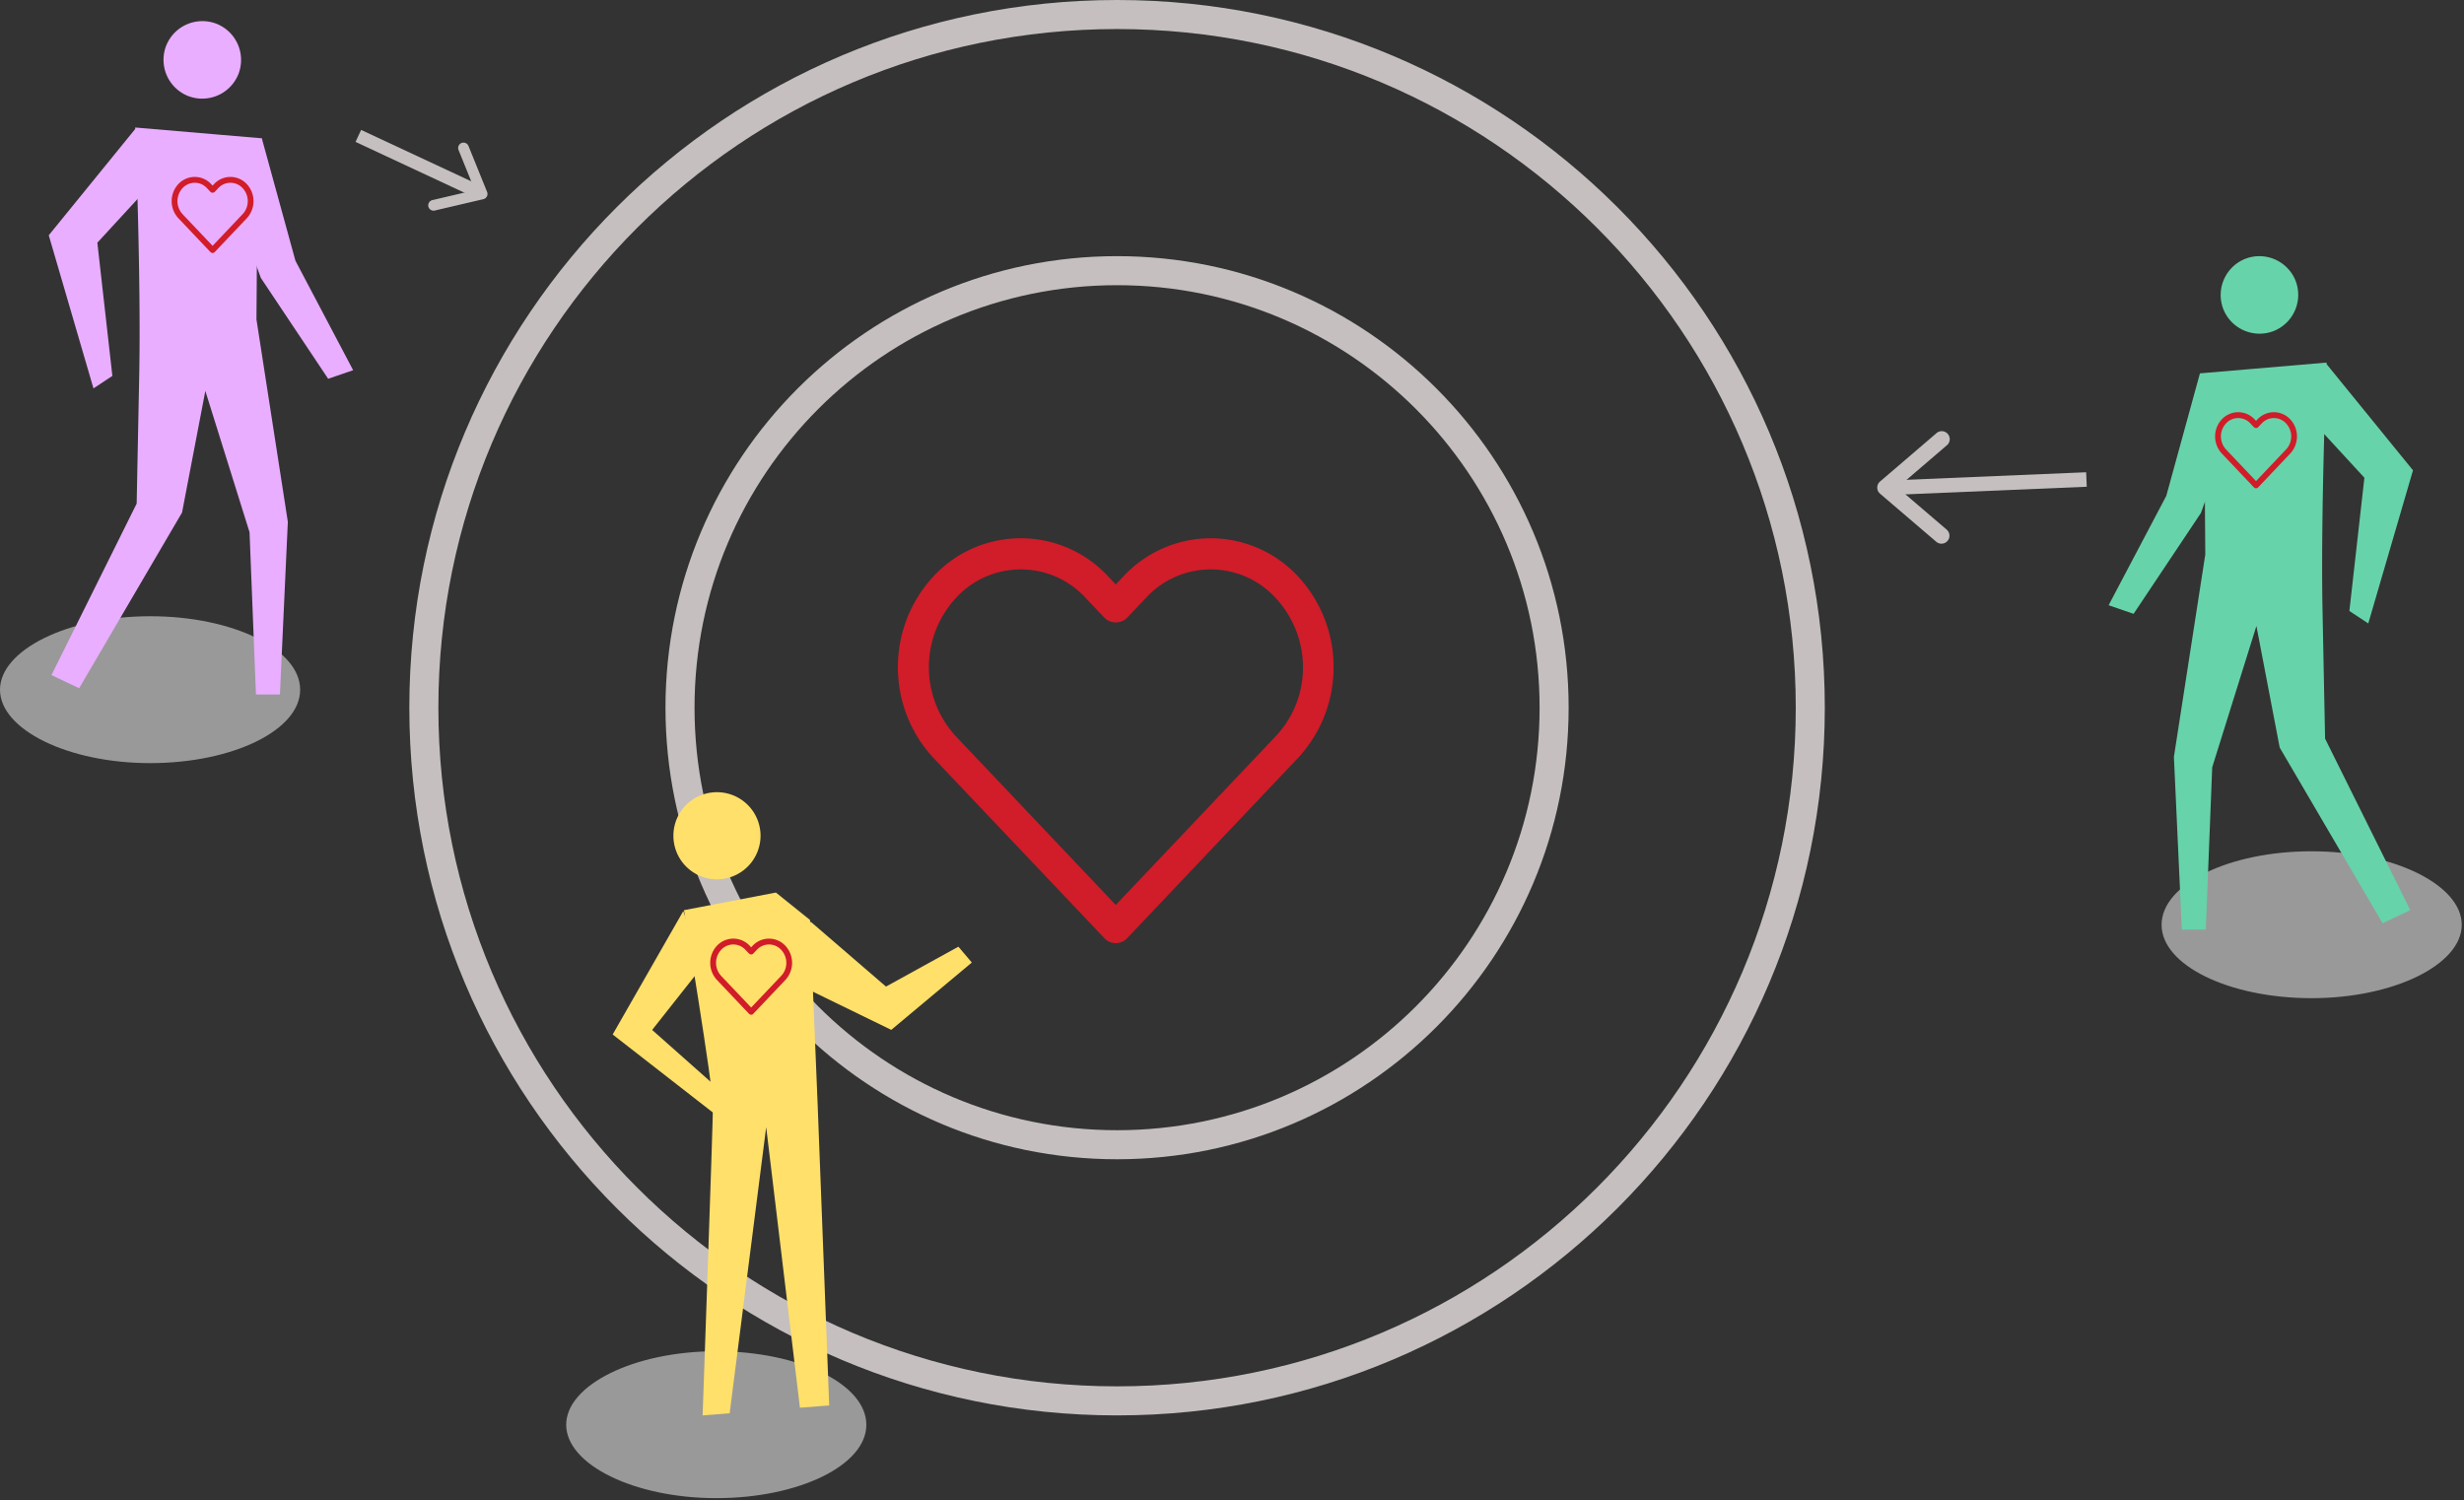 <svg xmlns="http://www.w3.org/2000/svg" width="455" height="277" fill="none"><rect width="100%" height="100%" fill="#333333" stroke="none"/><path fill="#C5BFBF" fill-rule="evenodd" d="M206.277 256.016c69.215 0 125.326-56.11 125.326-125.326 0-69.215-56.111-125.326-125.326-125.326-69.216 0-125.327 56.11-125.327 125.326s56.111 125.326 125.327 125.326Zm0 5.365c72.178 0 130.69-58.512 130.69-130.691C336.967 58.512 278.455 0 206.277 0c-72.179 0-130.69 58.512-130.69 130.69 0 72.179 58.511 130.691 130.69 130.691Z" clip-rule="evenodd"/><path fill="#C5BFBF" fill-rule="evenodd" d="M206.276 208.715c43.092 0 78.024-34.933 78.024-78.025 0-43.091-34.932-78.024-78.024-78.024-43.091 0-78.024 34.933-78.024 78.024 0 43.092 34.933 78.025 78.024 78.025Zm0 5.364c46.054 0 83.388-37.334 83.388-83.389 0-46.054-37.334-83.388-83.388-83.388s-83.388 37.334-83.388 83.388c0 46.055 37.334 83.389 83.388 83.389Z" clip-rule="evenodd"/><g clip-path="url(#a)"><path fill="#D11C29" d="M239.683 106.43a22.042 22.042 0 0 0-16.103-7.028 22.065 22.065 0 0 0-16.121 7.026l-1.421 1.501-1.42-1.501c-8.271-8.902-22.193-9.413-31.094-1.142-.395.366-.776.747-1.143 1.142-8.773 9.463-8.773 24.089 0 33.553l31.569 33.291a2.876 2.876 0 0 0 4.176 0l31.557-33.291c8.774-9.463 8.774-24.088 0-33.551Zm-4.161 29.591h-.003l-29.481 31.094-29.484-31.094c-6.703-7.231-6.703-18.405 0-25.636 6.087-6.598 16.37-7.011 22.967-.925.32.296.629.604.924.925l3.505 3.698a2.964 2.964 0 0 0 4.176 0l3.505-3.696c6.087-6.597 16.37-7.011 22.967-.924.321.296.629.604.924.924 6.761 7.243 6.811 18.438 0 25.634Z"/></g><path fill="#FFE06A" d="M124.351 154.342a8.045 8.045 0 0 0 8.046 8.046 8.07 8.07 0 0 0 8.046-8.046 8.047 8.047 0 0 0-8.046-8.047 8.034 8.034 0 0 0-5.697 2.35 8.029 8.029 0 0 0-2.349 5.697Z"/><path fill="#fff" fill-rule="evenodd" d="M159.979 263.113c0 7.474-12.463 13.547-27.698 13.547-15.235 0-27.729-6.229-27.729-13.547 0-7.319 12.463-13.579 27.729-13.579s27.698 6.073 27.698 13.579Z" clip-rule="evenodd" opacity=".5"/><path fill="#FFE06A" d="m149.582 169.892-6.305-5.066-16.975 3.255s5.359 32.626 5.359 35.881c0 3.255-1.916 57.419-1.916 57.419l4.996-.392 6.741-52.842 6.233 51.814 5.407-.416-2.134-55.583-1.406-34.07Z"/><path fill="#FFE06A" d="m126.177 168.24-13.042 22.798 18.944 14.751 3-2.595-14.654-12.997 9.224-11.675-3.472-10.282ZM149.676 170.19l13.929 12.001 13.371-7.368 2.479 2.928-14.877 12.433-17.795-8.665"/><path fill="#D11C29" d="M145.03 174.657a4.144 4.144 0 0 0-3.026-1.32 4.141 4.141 0 0 0-3.028 1.32l-.267.282-.267-.282a4.133 4.133 0 0 0-6.057 0 4.637 4.637 0 0 0 0 6.304l5.931 6.255a.54.54 0 0 0 .785 0l5.929-6.255a4.637 4.637 0 0 0 0-6.304Zm-.782 5.56-5.539 5.842-5.54-5.842a3.544 3.544 0 0 1 0-4.817 3.054 3.054 0 0 1 4.489 0l.658.695a.556.556 0 0 0 .785 0l.658-.694a3.054 3.054 0 0 1 4.489 0c1.27 1.361 1.28 3.464 0 4.816Z"/><g clip-path="url(#b)"><path fill="#fff" fill-rule="evenodd" d="M399.157 170.785c0 7.474 12.463 13.547 27.698 13.547 15.235 0 27.729-6.229 27.729-13.547 0-7.319-12.463-13.579-27.729-13.579s-27.698 6.073-27.698 13.579Z" clip-rule="evenodd" opacity=".5"/><path fill="#67D3AA" d="M423.864 51.755a7.195 7.195 0 0 1-3.926 9.343 7.198 7.198 0 0 1-9.346-3.924 7.193 7.193 0 0 1 3.925-9.343 7.2 7.2 0 0 1 9.347 3.924ZM428.88 112.921c-.374-18.25.748-45.968.748-45.968l-23.398 1.994.841 12.457.156 20.99-5.795 37.372 1.464 31.891h4.424l1.184-29.96 8.163-26.098 4.299 22.454 19.005 32.451 5.11-2.429-15.734-31.672-.467-23.482Z"/><path fill="#67D3AA" d="m424.113 74.646 12.494 13.578-2.773 24.603 3.489 2.305 8.257-28.278-15.983-19.651-5.484 7.443ZM413.863 74.116l-7.446 20.617-12.431 18.624-4.611-1.589 10.655-20.211 6.2-22.58 7.633 5.14Z"/><path fill="#D11C29" d="M422.919 77.442a4.142 4.142 0 0 0-3.026-1.32 4.148 4.148 0 0 0-3.029 1.32l-.266.281-.267-.282a4.134 4.134 0 0 0-6.057 0 4.637 4.637 0 0 0 0 6.304L416.205 90a.54.54 0 0 0 .785 0l5.929-6.255a4.636 4.636 0 0 0 0-6.303Zm-.782 5.56h-.001l-5.538 5.841-5.54-5.842a3.543 3.543 0 0 1 0-4.816 3.054 3.054 0 0 1 4.489 0l.658.695a.557.557 0 0 0 .785 0l.658-.695a3.054 3.054 0 0 1 4.489 0 3.51 3.51 0 0 1 0 4.816Z"/></g><path fill="#C5BFBF" d="m350.13 89.66.031.727 34.164-1.434-.031-.727-34.164 1.434Z"/><path fill="#C5BFBF" fill-rule="evenodd" d="m349.227 91.402-.112-2.675 36.113-1.516.112 2.675-36.113 1.516Z" clip-rule="evenodd"/><path fill="#C5BFBF" d="M358.475 100.401a1.474 1.474 0 0 0 1.418-.964 1.484 1.484 0 0 0-.447-1.654l-9.049-7.742 9.039-7.75a1.49 1.49 0 0 0 .592-1.024 1.474 1.474 0 0 0-.826-1.498 1.482 1.482 0 0 0-1.688.285l-10.348 8.867a1.479 1.479 0 0 0 .002 2.248l10.36 8.861c.262.232.598.364.947.372v-.001ZM87.717 35.426l.206-.442-20.768-9.695-.206.442 20.768 9.695Z"/><path fill="#C5BFBF" fill-rule="evenodd" d="m89.22 34.514-1.031 2.21-22.536-10.52 1.031-2.21 22.536 10.52Z" clip-rule="evenodd"/><path fill="#C5BFBF" d="M86.069 26.46a.99.99 0 0 0-1.386 1.258l2.993 7.4-7.77 1.82a.99.99 0 1 0 .452 1.923l8.894-2.08a.99.99 0 0 0 .694-1.338l-3.428-8.47a.99.99 0 0 0-.449-.514Z"/><path fill="#fff" fill-rule="evenodd" d="M55.426 127.378c0 7.474-12.462 13.547-27.697 13.547C12.493 140.925 0 134.696 0 127.378c0-7.319 12.462-13.579 27.729-13.579 15.266 0 27.697 6.073 27.697 13.579Z" clip-rule="evenodd" opacity=".5"/><path fill="#E9AEFF" d="M30.72 8.349a7.192 7.192 0 0 0 3.925 9.343 7.2 7.2 0 0 0 9.347-3.925 7.191 7.191 0 0 0-3.925-9.343A7.2 7.2 0 0 0 30.72 8.35ZM25.704 69.514c.374-18.25-.748-45.967-.748-45.967l23.398 1.993-.841 12.457-.156 20.99 5.795 37.372-1.464 31.891h-4.424L46.08 98.29l-8.163-26.098-4.3 22.455-19.005 32.451-5.11-2.429 15.734-31.673.468-23.482Z"/><path fill="#E9AEFF" d="M30.47 31.239 17.977 44.817 20.75 69.42l-3.49 2.305-8.256-28.278 15.983-19.651 5.483 7.443ZM40.72 30.71l7.447 20.616L60.598 69.95l4.611-1.588L54.554 48.15l-6.2-22.58-7.633 5.14Z"/><path fill="#D11C29" d="M45.578 33.993a4.141 4.141 0 0 0-3.025-1.32 4.146 4.146 0 0 0-3.03 1.32l-.266.282-.267-.282a4.134 4.134 0 0 0-6.056 0 4.636 4.636 0 0 0 0 6.303l5.93 6.255a.54.54 0 0 0 .785 0l5.93-6.255a4.636 4.636 0 0 0 0-6.303Zm-.782 5.56-5.539 5.842-5.54-5.842a3.543 3.543 0 0 1 0-4.817 3.054 3.054 0 0 1 4.49 0l.658.695a.556.556 0 0 0 .784 0l.659-.694a3.054 3.054 0 0 1 4.488 0 3.51 3.51 0 0 1 0 4.816Z"/><defs><clipPath id="a"><path fill="#fff" d="M165.801 96.555h80.462v80.462h-80.462z"/></clipPath><clipPath id="b"><path fill="#fff" d="M454.49 47.302h-99.481v137.03h99.481z"/></clipPath></defs></svg>